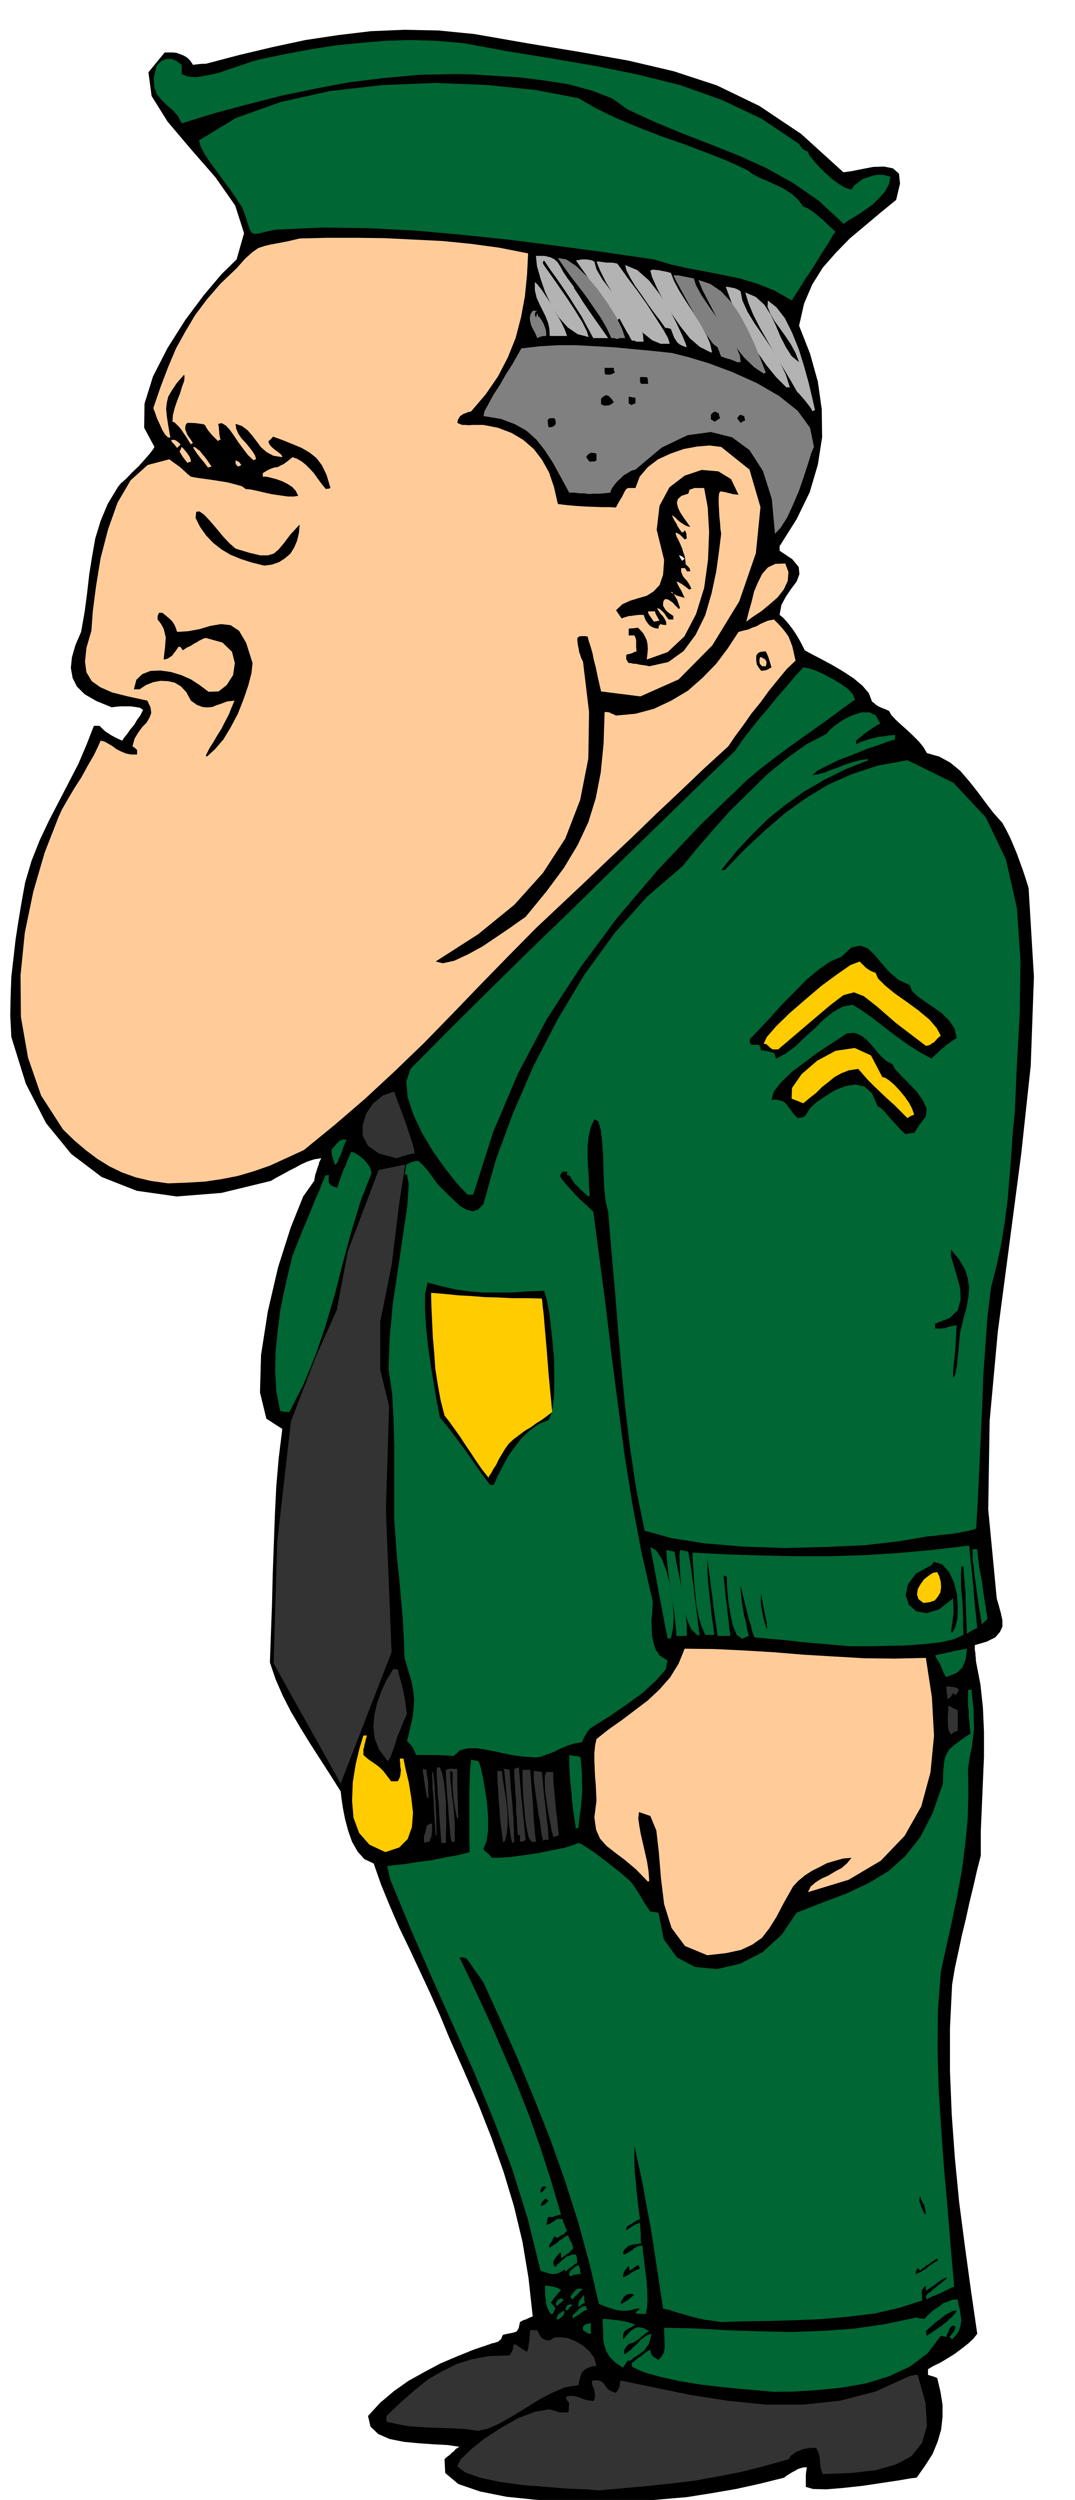 <svg xmlns="http://www.w3.org/2000/svg" fill-rule="evenodd" height="1139.802" preserveAspectRatio="none" stroke-linecap="round" viewBox="0 0 3035 7054" width="490.455"><style>.brush1{fill:#000}.pen1{stroke:none}.brush2{fill:#333}.brush3{fill:#063}.brush4{fill:#fc9}.brush5{fill:#fc0}.brush6{fill:gray}.brush7{fill:#b3b3b3}.pen2{stroke:#000;stroke-width:3;stroke-linejoin:round}</style><path class="pen1 brush1" d="m1668 7062-31-2-57-2-72-5-78-8-75-15-61-21-37-31-2-39 5-5 4-3 4-3 4-3 3-4 6-4 6-7 10-6-33-5-39-2-43-3-42-4-40-8-32-14-22-21-7-30 34-37 39-33 41-29 45-25 45-24 47-20 47-19 47-16 5-2 6-1 6-2 6-2 4-4 4-3 2-6 3-6 13-3 11-2 8-2 6-2 3-4 3-5 2-8 2-10 9-5 9-3 8-4 10-4-12-109-17-102-24-100-29-96-34-96-37-94-41-95-42-95-26-63-28-63-29-62-28-60-30-62-26-60-25-61-21-60-26-12-19-21-16-28-11-31-9-34-6-31-4-27-2-19-29-46-29-45-29-45-27-44-27-46-23-45-20-46-16-47 3-84 3-83 2-83 3-82 3-83 4-82 7-81 10-81-45-29-18-74 3-106 19-122 29-125 36-113 35-87 31-44 3-17 4-12 3-10 3-7 1-6 2-4 2-4 2-4-19 3-19 6-18 8-18 10-18 9-18 10-17 9-15 9-140 34-126 10-113-16-99-39-86-65-71-87-57-111-41-132-3-60 1-56 2-54 6-52 6-53 8-52 9-54 10-55 18-61 23-58 26-55 28-54 28-54 27-52 23-54 21-54h16l6 6 6 6 6 5 8 5 6 4 9 5 10 5 13 6 5-8 9-11 9-13 11-13 8-14 9-12 5-10 3-6-9-6-12-2-14-2h-28l-11 1-10 1-4 1-44-18-33-19-22-22-12-24-5-28 3-30 10-35 16-37 10-57 7-53 6-53 8-50 9-51 15-49 20-48 29-48 8-10 15-13 16-17 19-18 17-19 14-16 10-13 4-7-29-54 1-68 24-77 41-80 50-79 53-71 50-59 42-41 21-74-25-78-56-80-69-79-66-78-45-72-9-67 46-56h22l11 1 11 4 10 4 10 6 8 8 8 12 7-1 9-1 10-1h10l95-25 93-22 93-20 93-14 92-11 95-4 96 2 101 10 155 27 145 24 135 24 128 30 122 40 120 58 118 79 119 108 23-3 30-6 31-6 31-1 25 5 17 15 3 28-11 46-44 36-44 37-43 36-39 40-37 42-30 48-23 54-14 62 31 79 22 79 11 78 1 79-12 77-23 78-37 76-48 76v13l36 24 18 22 2 20-8 21-15 20-15 22-13 24-5 28 10 8 10 11 9 11 9 12 8 12 9 15 8 15 8 16 20 11 27 14 30 16 32 19 29 19 25 21 18 21 9 24 5 3 4 4 4 3 5 3 4 2 7 3 8 3 11 5 6 11 12 13 15 14 18 16 16 15 17 17 13 16 10 17 35 10 31 17 28 23 25 29 23 29 23 31 23 30 25 28 11 20 11 22 9 21 10 24 8 22 9 25 8 24 8 26 15 250-9 251-27 250-33 251-33 250-23 251-4 250 24 251 6 21 6 22 4 19v18l-7 15-13 15-24 12-34 10v12l1 6 1 6v6l1 6v6l1 7 12 62 7 65 3 68v71l-3 70-3 71-3 69v69l-11 43-10 44-11 45-10 46-11 45-10 47-10 46-8 48-6 122v122l5 123 9 124 12 123 16 123 17 124 18 124-11 14-15 14-18 14-20 15-21 13-20 12-19 9-15 9v16l6 2 7 2 6 2 7 3 9 38 6 37v35l-4 36-10 34-14 34-21 33-24 34-17 2-35 6-47 7-53 8-55 6-48 4-38-1-20-6v-33l1-10 2-12h-9l-8 2-9 3-8 5-8 4-8 5-8 5-6 5-68 17-68 15-70 12-69 11-70 6-69 6-68 2-64 2z"/><path class="pen1 brush2" d="m1691 7027-36-3-52-2-62-5-65-5-65-9-56-12-42-15-22-17 9-19 28-27 38-31 48-31 49-28 48-18 40-7 30 9h23l1-3 1-3v-14l1-6-6-8-3-5v-3l3-3 10-2 10 1 9 2 9 3 7 3 9 3 9 1 11 2 4-7 1-8-1-8-1-8-3-8-3-7-1-7 1-5 15-1 10 3 6 5 5 6 4 6 5 6 8 5 14 5 6-9 4-9 1-9 2-8 97 20 102 21 104 16 107 11h105l104-11 101-26 97-44 5-1 6-1 5-1h6l22 79 4 65-14 48-29 37-45 24-57 16-70 8-79 3-5-13-2-10-1-9v-8l-1-8-2-8-3-9-5-9h-12l-11 1-12 2-10 4-11 4-8 6-8 6-5 9-68 19-67 17-67 13-67 12-68 8-66 7-67 6-66 6zm-342-168-34-5-33-2-33-1-32-1-32-2-31-2-32-6-31-7v-16l41-39 39-34 37-30 40-23 40-20 44-14 49-9 58-2 5-9 4-8 1-8 3-7 8 4 10 7 9 6 9 5 2-6 2-7 1-10 2-9v-11l1-8v-7l1-3h20l4 9 6 10 3 3 6 4 6 2 10 1 12-8 18-1 20 2 23 9 20 12 19 16 13 18 7 23-15 3-10 4-8 4-5 5-4 5-3 9-3 10-3 15-37 6-38 16-38 20-38 24-38 23-35 20-32 14-28 6z"/><path class="pen1 brush3" d="m2185 6749-42-4-50-4-58-6-60-7-60-10-53-12-46-13-32-15v-10l6-5 6-5 6-5 7-4 6-5 6-5 7-5 8-4 1 7 3 7 1 3 4 3 5 3 9 6 8-9 6-9 3-11 1-11-1-13v-12l-1-13v-13l87 2 89 5 89 3 90 2 89-3 89-6 90-13 90-19 4 2 5 1h6l7 1 9-10 10-9 11-9 12-7 11-9 13-5 13-5 15-1 2 14 4 15 2 15 2 15-2 14-4 14-8 13-12 13-4-4-3-3 6-8 6-7 3-7 2-7-7-3h-3l-6 7-4 9-4 8-2 8-9-2-7-1-37 49-49 37-60 28-65 20-69 12-69 7-65 4-57 1z"/><path class="pen1 brush3" d="m1759 6681-22-15-15-15-10-16-5-15-4-18v-18l-1-20-1-21 18 1 15 2 12 1 10 2 7 1 9 2 9 3 13 4-8 5-6 4-7 3-4 3-5 3-3 5-2 7v12l8-9 8-9 7-7 8-5 8-4h10l11 3 14 8-8 4-7 6-8 6-6 6-8 5-7 5-8 2-6 2-5 5-3 5-3 3-1 4-1 5v7l9-5 9-7 9-9 9-8 9-10 10-8 10-7 12-4-3 15-4 13-6 9-6 9-9 7-9 7-12 7-12 10-2-1-1-2-5 5-3 5-3 3-1 4-3 2-1 3z"/><path class="pen1 brush1" d="m2617 6591-2-5-1-8 6-6 9-8 12-11 13-9 13-11 13-7 11-6h10l-4 7-10 11-13 12-15 12-16 11-13 9-10 6-3 3z"/><path class="pen1 brush3" d="m1662 6585-10-6-6-4v-10l3-4 4-2 2-1 3-1 4-1 6-1v30h-6zm374-33-26-4-23-3-22-5-19-5-20-6-18-5-18-6-18-4-9-60-9-59-9-59-9-57-11-57-10-57-12-56-12-54v48l1 25 3 27 2 25 3 27 3 27 4 28-9 3-5 4-5 2-3 3-6 3-7 4-4 6v7l6-5 5-3 4-3 4-2 3-3 5-2 5-2 7-2v6l1 8v6l1 8v22l1 8-11 2-8 1-7 1-5 2-5 1-4 4-6 5-5 9v3l3 4 6-3 6-3 5-4 6-3 5-5 7-4 7-3 10-1 1 16 3 23 3 26 4 30 2 29 1 28-1 23-4 19-8-1h-13l-4-1-4-2 6-6 7-6h-10l-13 4-14 2h-15l-15-2-16-5-13-4-12-5-8-3-27-115-32-117-38-119-42-118-46-116-47-113-48-108-46-101-6-9-6-9-6-8-6-8-6-9-6-9-6-8-6-8-10-3h-10l41 85 41 88 39 89 39 91 36 91 33 94 30 93 28 95-7 1-6 2-5 1-3 2-7 1-7-1-3 4-1 6-1 6-2 7 6-2 6-2 5-4 6-3 4-4 6-2 5-1 8 2 2 7 4 9 3 8 4 8-5 5-4 5-4 1-3 2-5 3-5 4-5-1-5-3-4 7-3 7-5 7-4 8h2l1 4 3-3 5-3 5-4 7-4 6-6 8-5 8-6 10-5 5 13 6 11 2 7 1 7-4 4-6 6-10 7-14 10v-17l-4 2-4 5-5 5-4 6-4 6-1 6 1 6 5 6 4-6 7-6 6-6 8-6 7-6 9-3 8-3 9 1 2 5 1 5v4l1 8-9 6-8 7-9 6-7 7-2-5-1-1-10 6-9 5-8 1-7 1-9-2-8-2-9-3-8-3-36-146-44-141-52-138-55-134-60-134-59-132-58-133-55-133-3-7-2-6-2-7-1-6-2-7-1-6-2-6v-6l17-2 30-3 37-6 40-5 39-8 34-6 24-6 11-3-1-33v-134l1-33 1-32 3-29 6 1 6 2h5l5 3 5 15 6 27 6 34 6 40 3 40v37l-4 30-9 22 2 5 6 5 3 3 4 3 4 4 4 6h20l31-2 38-5 41-6 39-8 36-7 26-8 14-6 8 3 16 10 21 14 24 18 23 18 23 18 19 16 14 13 7 9 7 10 6 10 7 11 6 10 7 12 7 10 8 12h4l6 1 6 1 7 1 15 75 37 51 51 27 62 6 65-15 63-32 55-50 42-62 74-29 69-26 61-29 55-33 48-43 42-53 35-68 29-83 1-33 2-24 3-17 6-13 8-12 13-11 19-14 26-18-2-16-1-16-2-15v-15l-2-16v-45h10l3 32 3 28v25l1 25-3 24-3 26-6 28-5 35 1 71-2 71-7 71-9 72-13 71-15 72-16 72-16 74-8 108-1 110 3 111 7 111 8 111 10 112 9 112 10 112-10 4-10 5-10 5-10 5-10 4-10 4-9 4-8 5-3-7v-3l6-6 8-6 6-6 8-6 7-6 8-6 7-6 8-6v-4l-9 4-8 5-9 6-8 7-8 5-7 5-6 4-3 3v-16l-6 5-3 5-2 3v4l-1 3 1 5v7l1 10-65 21-70 16-75 9-77 7-77 3-74 2-69 1-61 2zm-464-6v-7l2-5 1-3 3-2 6-4 7-5 1 2 2 1-2 7-5 7-7 5-8 4zm45-3v-10l8-8 8-8 4-4 5-3 6-3h7v5l4 5-9 3-6 4-5 3-3 3-4 2-4 3-6 3-5 5zm-62-13-7-12-4-10-3-11v-9l-2-10v-29l11 1 9 2 7 1 5 2 6 2 7 5-8 8-7 9-7 9-7 9 8 9 5 8-3 5-1 4-2 2-1 3-3 1-3 1zm46-10-4-3v-3l2-6 3-3 2-2h3l4-1 6 2-10 8-6 8z"/><path class="pen1 brush3" d="m1572 6507-3-8 4-6 5-6 6-2 5 3 2 3-10 8-9 8zm61 3v-7l1-6 1-5 3-3 5-7 6-7v15l3 7-10 5-9 8z"/><path class="pen1 brush1" d="m1755 6501-2-4h-1l3-6 4-6 3-5 4-3 4-3 6-1 6-1 9 3-3 2-4 4-6 4-5 5-6 3-6 4-4 2-2 2z"/><path class="pen1 brush3" d="m1617 6488-5-4-2-3 7-10 7-8 3-3 6-2h5l8 1-8 6-7 8-8 7-6 8z"/><path class="pen1 brush1" d="M1759 6426v-6l1-4 1-3 2-3 1-4 3-3 3-4 5-5 1 5 2 8 7-5 7-5 6-4 6-2v4l3 6-10 4-8 4-7 4-6 5-10 5-7 3z"/><path class="pen1 brush3" d="m1610 6423-3-4v-5l5-8 6-5 7-6 8-4 3 7 2 6v5l1 8h-8l-7 1-7 2-7 3z"/><path class="pen1 brush1" d="m2585 6417 1-8 2-4v-3l3-1 3 1 4 5 6-6 6-4 6-5 6-3 6-5 6-4 6-4 6-4v3l3 3-9 4-8 6-9 6-8 7-8 5-8 5-8 3-6 3zm25-171-4-8-3-7-3-6-1-5-3-6v-12l2-5 1 4 2 6 3 6 4 7 2 6 2 8 1 7 1 8-4-3zm-1084-23 5-10 8-9 3 1 7 5-6 5-5 5-6 3h-6zm0-35v-9l4-7 4-3h5l3 3-6 7-3 4-4 2-3 3z"/><path class="pen1 brush4" d="m1997 5517-63-26-38-51-21-67-9-74-6-73-7-61-17-41-32-11-2 18 3 21 4 23 6 26 6 26 6 27 4 26 2 27-2 1-1 2-35-36-31-26-28-21-23-18-19-21-11-25-5-35 6-47-1-23-1-22-2-23-1-22-1-23v-21l2-21 4-19 34-27 37-26 37-28 37-28 33-31 30-34 24-39 17-42 83 1 84 4 84 5 85 7 85 5 86 5 86 1 88-2 17 111 6 109-10 103-26 96-47 83-67 70-91 54-115 35 8-16 14-12 16-10 20-9 18-11 19-10 15-13 13-16-23 2-22 6-24 7-21 11-22 11-20 13-18 15-15 16-26 46-21 40-20 32-21 27-27 19-32 15-42 9-53 6z"/><path class="pen1 brush5" d="m1088 5226-45-21-29-33-16-43-4-48 2-52 8-50 11-46 11-36h10l-3 10-2 9-2 7-1 7-2 5v17l9 8 9 7 9 6 10 7 9 7 10 10 10 13 12 16h19l4-7 3-8 1-9 1-8-2-9v-9l-1-8v-6h10l6 29 9 38 7 43 5 43-3 40-12 34-24 24-39 13z"/><path class="pen1 brush2" d="m1200 5200-3-4v-15l3-8 2-9 2-8 2-5 1-2 6-2 7-2v23l-1 6-1 8-3 7-2 8h-7l-6 3zm46 0-2-27-2-27-2-27-1-26-3-27-1-26-2-27v-26h9l6 16 5 23 3 27 3 31v30l1 31-1 29v26h-13zm200 0-3-13-3-19-3-24-2-28-3-32-3-32-3-32-3-29 8 1 8 2 3 50 4 40 2 28 2 23v17l1 14v14l1 17-3 2-3 1zm-171-3-3-14-2-24-3-31-2-33-3-34-2-31-1-24v-12l8-3h24v51l1 18v17l1 17v17l1 18-2 2-1 2-4-18-3-16-3-17-1-16-2-17v-49l-5-2-2-1v22l3 25 2 24 4 26 2 25 2 26v52h-9zm145 0-4-32-3-24-2-21-1-18-2-20-1-22-2-29-1-34h13l2 20 4 24 4 26 4 27 2 26v27l-2 24-5 23-2 2-4 1zm48 0v-19h-6l-2-25-1-24-2-23v-23l-2-24-1-23-2-23v-22l6-2 7-2 2 25 2 26 2 25 3 26 2 25 3 26 2 25 3 26-4 3-3 2h-4l-5 1zm33 0-8-11-5-22-5-29-3-33-3-35-1-31-1-26v-16h22l2 25 2 25 2 25 2 26 1 25 2 26 2 25 3 26h-12zm32-3-5-26-3-25-5-25-3-24-4-25-3-24-3-24v-24h5l6 1 6 1 6 1 5 55 5 42 3 30 3 22 1 14 1 11v8l1 9h-10l-6 3zm29-10-5-22-5-25-5-28-4-27-4-28-1-23v-20l4-11h20v21l2 22 2 22 2 22 2 22 3 23 2 22 3 24-3 1-2 2h-4l-7 3zm-332-6-4-58-2-43-3-32v-20l-1-13v-7l1-4 2-1 2 20 2 21 1 22 2 23 1 22 1 23v23l1 24h-3z"/><path class="pen1 brush3" d="m1626 5162-4-29-4-27-3-27-2-27-3-27-2-25-1-24v-24l7 1 7 2h8l10 3 2 24 2 25v22l1 24-2 23-2 25-4 27-3 30h-5l-2 4z"/><path class="pen1 brush2" d="m1207 5075-3-12-2-10-2-11-1-10-2-11-1-10-2-10v-10l4 1 6 2 1 12 2 10 1 8 1 8v26l1 13-2 2-1 2z"/><path class="pen1 brush3" d="m955 4991-24-41-22-39-22-38-21-36-21-38-19-37-18-39-14-39v-78l2-76 2-75 3-75 3-75 3-75 4-75 6-74 11-48 14-45 17-43 20-41 19-42 20-41 19-41 18-41 5-59 9-57 11-57 15-54 17-55 20-53 24-51 28-50 35-7 24-8 17-8 12-4h9l12 10 17 20 26 36 12 12 16 16 17 16 18 17 17 10 18 5 16-5 15-16 35-125 48-130 58-134 68-131 76-127 85-117 92-103 99-85 41-50 45-52 48-54 53-52 53-52 55-45 56-40 56-29 10-12 17-14 22-15 25-12 25-8h23l18 9 12 23-9 4-9 6-9 6-8 6-9 6-8 7-8 6-8 7v10l14-7 13-4 12-4 13-3 12-3 13-1 15-3 18-1v13l-16 4-27 10-36 12-39 16-40 15-35 17-27 14-13 12 15-2 18-5 18-7 20-7 19-8 21-7 22-6 22-3 1 1 2 2-66 26-60 30-55 32-51 36-49 39-46 45-45 48-44 54h10l58-60 57-53 57-49 59-42 61-37 68-30 73-24 83-15 130 64 91 97 57 119 31 138 10 146-2 150-8 145-6 135-6 59-4 62-5 61-5 63-8 62-10 62-13 62-16 62-10 82-6 84-6 84-3 86-4 84-4 87-4 87-5 87-11 4-17 4-23 4-24 4-25 2-21 3-16 1-5 1-76 13-96 11-110 5-115 3-117-4-109-9-96-15-75-21-23-113-17-112-14-114-11-113-10-114-9-113-10-112-9-109-7-28-4-38-2-44-1-44-3-43-4-35-7-23-11-6-10 22-6 26-3 27v29l1 28 2 29 1 28 2 27h-2l-1 3-10-9-8-7-8-8-6-6-7-7-5-7-5-7-3-7-5-3h-4v-10h-13l-4 5-3 8 8 12 10 12 11 12 12 13 11 12 13 12 14 13 15 14 18 136 18 137 16 136 18 138 18 138 22 138 26 138 32 140-1 16-1 19-2 20 1 21 1 20 4 20 6 18 11 17 22 14-4 25-27 31-39 36-47 34-45 31-37 23-20 13-7 9-6 10-5 9-4 10-19 3-20 6-20 8-20 10-21 8-17 6-14 2-11-1-31-2-31-5-32-7-30-6-30-5h-26l-23 6-17 16-9-1h-7l-8-1h-9l-13-1h-60l-4-9-3-6-2-5-2-3-3-4-3-3-4-4-5-5 9-37 7-31 3-28 1-24-3-26-5-26-9-29-10-34-2-57-3-56-5-56-5-55-6-56-4-55-4-54v-210l-1-38-1-37-2-36-2-36-10-69 3-87 9-98 15-99 14-96 12-81 4-60-5-29-17 7-12 20-8 27-5 33-4 34-1 35-1 31-1 26-8 37-8 38-8 38-6 38-7 38-4 38-4 39v40l6 36 5 27 3 20 3 14 1 9 1 6v4l1 4-18-3-13-2-11-2h-45l-2 6-2 9-2 11-1 12-1 12-1 13v11l2 10 8 2 12 4 12 3 14 3 12-1 12-3 8-7 6-11-9-1h-7l-6-1-5-1-6-2-5-2-5-3-5-2-1-9v-8l-1-9-2-7h24l19 3 11 4 8 7 3 10 3 16 1 20 2 27-2 60-1 59v58l1 59 1 58 4 60 7 60 10 64-5 60-11 57-18 54-20 53-24 52-23 54-22 57-16 61-5 2-5 2z"/><path class="pen1 brush2" d="m1094 4968-23-30-13-32-4-33 3-34 8-35 12-33 15-32 18-29h13l3 14 4 14 4 15 4 16 3 15 3 16 2 17 3 19-10 22-9 23-9 21-6 21-6 17-5 14-5 9-2 5h-3zm1591-74-5-8-3-10-1-12v-25l1-11v-9l1-6 5 2 6 4 7 3 8 4v58l-10 3-9 7zm-10-100-1-10-1-8-1-9v-9l9 1 9 1 7 1 6 3 3 2v5l-3 5-5 8-5-5-2-1-3 3-3 6-4 4-6 3z"/><path class="pen1 brush3" d="m2672 4732-3-4-3-4-3-6-2-6-4-9-4-9-7-11-6-12 11-3 12-2 11-3 12-2 10-3 12-2 10-2 12-2-2 16-2 15-4 11-5 11-8 8-9 8-13 5-15 6zm-274-87-35-3-34-3-35-3-33-3-34-4-33-3-33-3-31-3-2-6-2-5-3-8-2-11-6-18-6-24-8-32-10-42v15l2 17 2 17 3 18 3 18 5 18 3 19 5 20-19 8-15-11-11-26-7-33-6-37-3-34-1-25v-9l-5-2-4-2 2 21 2 21 2 21 3 22 2 21 3 21 2 22 3 22h-36l-4-28-4-28-4-28-3-27-4-28-3-27-4-27-3-26v24l1 26 2 26 3 28 3 27 3 29 4 27 4 29h-26l-11-25-8-28-6-31-3-31-3-33-2-31-2-29-1-24 98 5 98 3 96 2h97l96-3 98-6 98-9 100-12 3 28 3 30 3 28 3 30 2 29 3 29 3 29 3 30-8 3-7 4-7 4-7 5-2-42-1-31-1-25v-18l-2-18-1-16-2-19-1-21h-6l-1 21v24l1 24 3 25 1 24 1 25v25l1 25-26 12-38 9-47 5-50 4-52 1-46 1h-63zm-513-22-7-33-6-33-6-32-6-31-6-33-6-32-6-32-6-32 17 10 16 25 13 34 11 42 6 43 3 42-2 35-6 27h-9z"/><path class="pen1 brush3" d="m1910 4616-3-33-3-31-5-31-4-30-5-30-4-29-3-30-2-28h5l6 2 6 1 6 1 5 27 6 29 6 30 6 30 5 30 4 31 3 30v31h-29z"/><path class="pen1 brush3" d="m1968 4613-16-15-12-27-9-36-5-40-5-42-2-36-1-28 2-15h5l6 2 6 1 6 1 2 11 4 22 4 29 5 36 4 36 5 37 4 34 4 30-4 2-3-2z"/><path class="pen1 brush1" d="m2685 4603 2-13 2-12 1-12 2-12v-24l-1-11v-9l-40 31-35 11-30-6-20-18-9-27 6-30 23-31 44-24 4-5 2-4 24 7 19 21 14 29 9 35 2 35-1 33-6 25-9 15-3-4zm-520-6-4-13-4-12-3-13-2-12-3-13-1-13v-12l1-12 5 30 5 24 3 16 3 13v7l1 6-1 3v4-3z"/><path class="pen1 brush3" d="m2772 4584-10-61-6-46-5-35-2-23-3-18v-30h13l2 22 3 24 4 24 5 25 3 25 4 26 4 25 4 26-10 9-6 7z"/><path class="pen1 brush5" d="m2607 4523-14-11-4-13 2-15 8-14 10-14 13-10 12-8 12-2 6 12 4 15 1 15-2 15-7 12-9 11-15 5-17 2z"/><path class="pen1 brush1" d="m1384 4190-20-26-18-25-17-25-17-24-18-24-17-23-18-23-17-20-8-40-8-48-9-54-8-55-6-55-3-51v-45l7-33 42 11 40 9 38 5 38 3h79l43-3 49-2 8 26 8 44 6 56 6 62 1 60-1 54-6 41-9 22-28 11-25 18-23 21-19 25-19 26-15 28-14 27-12 27h-10z"/><path class="pen1 brush5" d="m1378 4168-18-23-16-23-15-23-15-22-15-23-15-21-15-21-14-18-11-43-8-44-7-45-3-44-4-45-2-43-2-43-1-39 38 3 39 4 37 2 38 3 37 1 40 2h40l44 1v2l1 6 1 13 3 24 3 37 5 56 6 77 10 105-14 11-15 11-16 10-15 11-17 10-16 12-16 12-14 13-10 14-9 15-9 15-7 15-8 12-6 11-6 9-3 6v-3z"/><path class="pen1 brush3" d="m804 3984-8-2-5-1-11-55-3-56 1-57 6-57 7-57 11-55 12-53 12-49 28-70 22-52 15-38 12-26 6-17 5-11 3-7 3-5h9l-1 6v11l1 5 2 3 4 4 7 3 10 4 7-22 6-16 5-14 6-11 3-10 4-9 4-10 4-9h5l9 4 9 6 10 8 8 8 9 11 5 10 3 12-31 79-26 86-24 88-23 90-26 88-29 86-34 81-39 76h-13z"/><path class="pen1 brush1" d="M2691 3887v-20l2-19 2-20 2-18 1-19 1-18 1-18 1-16-10 2-9 2-8 2-7 3h-7l-7 1h-7l-6-1v-13l41-16 23-22 8-29-1-32-9-33-9-31-8-27v-19l23 28 16 27 8 25 4 27-2 26-5 30-9 32-9 37-3 29-2 26-3 22-1 19-3 13-2 11-3 6-3 3z"/><path class="pen1 brush3" d="m1320 3371-31-33-33-42-34-48-30-50-25-53-16-49-4-44 12-36 113-114 114-113 114-112 115-111 114-112 115-112 115-112 116-111 22-32 24-31 24-30 25-29 24-30 25-28 24-29 25-27 12 2 20 6 23 10 26 14 24 14 21 15 14 15 6 15-39 28-39 29-38 27-38 27-38 27-37 28-38 29-37 31-131 126-122 129-114 134-104 140-95 146-82 155-70 165-56 176h-16z"/><path class="pen1 brush4" d="m474 3339-49-7-42-10-39-14-35-17-34-21-32-24-33-28-32-31-62-96-37-107-20-115-1-117 12-120 24-116 32-110 39-100 10-22 16-28 19-32 20-31 18-33 17-29 12-25 7-16 10 2 11 6 12 7 12 9 12 6 14 6 15 3h17v-13l-8-7-5-3 6-22 11-18 11-15 12-12 8-14 5-13-2-16-9-19-55-12-44-11-34-15-24-17-15-25-4-30 4-39 14-48 4-55 9-70 13-80 21-81 27-76 37-63 48-43 61-16 12 9 10 7 7 5 7 6 4 4 6 5 6 6 9 7 10 2 19 3 23 3 26 4 25 4 23 6 18 5 11 8 13 1 19 4 21 5 23 5 22 3 21 3h17l12-2-7-14-10-11-14-9-14-7-17-6-15-4-13-3h-10v-10l13-8 11-5 9-3 9-1 7-4 9-4 11-8 15-12 14 5 13 8 11 9 12 12 10 11 10 14 11 15 13 16 4-1h4l2-1 3-1-11-37-13-27-16-21-19-15-22-13-24-10-27-11-30-11-5 6-8 7 1 6 5 7 7 7 9 7 7 5 6 5 3 4 1 4-25-4-19-10-16-14-12-16-13-17-13-15-16-12-18-6 2 14 6 14 9 13 12 13 10 12 9 12 7 11 3 11-5 1-2 2-16-15-13-17-14-19-12-18-12-17-11-12-12-7-10 2 1 5 1 6v5l1 6v5l1 6 1 6 2 6h-4l-3 4-18-18-10-12-6-9-2-5-5-4-8-1-15-2-23-1-5 6-1 7v6l3 7 2 6 5 8 6 8 6 10h-3l-3 3-7-11-6-10-7-10-6-9-7-9-7-7-6-6-6-2 1-18 5-20 7-21 8-20 6-20 6-16 1-12-1-6-21 24-14 21-10 17-4 17-2 17 2 22 4 26 6 34-7-1-8-8-8-13-7-16-8-17-5-15-4-10-1-4 21-61 21-55 22-52 26-47 28-47 33-44 38-44 46-44 24-27 20-18 17-12 18-6 17-4 22-4 26-5 34-8 78-2h80l81 1 82 4 81 4 81 8 81 11 81 16-3 60-6 61-11 59-15 58-22 55-28 54-35 51-41 48-9 2-7 3-6 2-4 3-5 3-3 5-3 5-2 9 6 3 8 3h9l10 1 9-1h32l41 8 39 15 32 19 30 26 23 30 20 36 14 41 11 48 7 1 16 2 22 2 27 2 27 1 26 1h22l17 1 4-8 4-7 4-7 4-6 3-6 3-6 3-6 4-6 5-3h21l12-32 23-27 29-22 35-16 37-13 38-7 35-3 33 4 80 64 31 106-13 130-47 136-76 124-95 96-108 48-111-14-9-39-6-29-6-23-3-16-4-14-3-10-4-12-3-12-7-1h-12l-5 1-5 4v7l1 9 1 7 2 9 1 7 3 9 3 9 5 10 17 142-2 131-23 117-42 109-63 97-81 90-102 83-120 77 20 5 32-7 39-18 42-23 40-27 37-25 28-20 16-11 59-72 49-66 39-65 30-64 21-68 14-72 8-81 3-90h5l6 1h3l4 3 6 2 8 4 55-5 52-14 49-23 47-28 41-36 39-40 33-44 30-46 15-4 13-3 11-5 12-4 10-6 11-5 12-5 16-3 12 12 11 12 9 11 9 13 5 12 6 16 4 18 5 22-25 24-24 29-26 32-24 33-26 32-23 33-23 31-19 28-69 63-67 64-68 64-67 65-68 64-68 65-68 64-68 64-79 80-79 81-79 82-80 82-82 79-83 77-86 74-87 71-50 23-46 21-46 16-44 13-46 9-47 7-51 3-54 2z"/><path class="pen1 brush3" d="m946 3287-4-11-2-8-3-7v-4l-1-6v-6l4-6 5-5 4-6 5-4 4-5 6-2 6-2 8 1-9 22-6 18-6 12-3 10-4 5-2 3h-2v1z"/><path class="pen1 brush2" d="m1120 3268-50-13-31-22-15-28v-31l10-32 20-29 27-22 32-11 4 12 8 22 10 26 11 30 9 28 9 26 5 19 2 12h-7l-6 2-7 1-6 3-7 1-6 2-6 2-6 2z"/><path class="pen1 brush1" d="m2556 3200-12-11-10-11-11-12-10-11-10-12-9-10-9-8-7-3-16-37-21-19-27-6-28 5-30 12-27 17-24 16-17 16-5 7-4 7-3 5-3 4-4 2-4 2-7 1-6 1-13-14-8-11-7-9-4-6-7-6-7-3-12-3h-16l7-24 21-26 29-28 36-27 36-27 35-23 29-19 20-13 21-2 19 8 15 11 15 16 13 16 14 16 15 13 17 9 7 14 17 18 21 21 23 24 17 24 11 24-2 22-16 21-5 7-4 7-4 6-4 6h-6l-6 1-7 1-6 1z"/><path class="pen1 brush5" d="m2562 3155-19-19-18-18-19-17-18-17-19-18-17-17-15-17-14-16-26 4-21 8-20 11-17 14-18 14-16 16-19 15-18 15-33-13 1-30 27-39 44-38 52-28 54-8 46 21 32 61 8 2 12 8 14 12 15 16 14 17 12 17 9 17 6 17-10 4-9 6z"/><path class="pen1 brush1" d="m2191 2987-3-10-3-6-10-3-10-2-9-2h-7l-3-10-3-6h-20l-4-3-2-2v-11l27-28 31-33 32-36 35-35 34-35 35-29 33-23 31-13 28-26 25-6 22 8 20 19 19 23 23 26 25 21 32 15 5 15 15 15 21 15 25 17 24 17 21 21 15 22 6 27-13 8-9 7-8 5-6 6-8 6-7 7-9 8-11 11-33-18-29-18-28-20-27-20-27-21-26-20-27-19-26-16-27 5-27 15-27 21-26 26-28 25-27 26-27 20-27 14z"/><path class="pen1 brush5" d="m2181 2961-7-5-5-5-6-5-7-1 9-19 26-30 38-37 45-39 46-39 45-33 36-25 26-10 3 3 4 4 5 5 6 6 6 4 6 4 7 3 8 3 7 16 20 20 27 22 34 24 33 24 30 25 21 24 12 22-10 9-9 10-6 3-5 4-6 2-6 1-84-64-54-47-37-29-28-11-30 8-38 29-59 50-87 74h-16z"/><path class="pen1 brush1" d="m581 2132 10-20 12-19 11-19 12-19 10-20 10-19 8-20 8-19-20 2-16 6-15 5-12 5-14 1-13-1-16-6-17-12-13-24-15-16-18-11-19-4-21-1-21 4-20 8-18 12h-16l7-27 17-16 23-9 28-1 29 4 30 9 27 12 23 15 27 20 28-1 23-18 18-28 5-34-8-32-27-26-47-13-7 2-6 3-6 3-6 4-8 4-9 6-11 5-12 8-4-6-2-3-3-1h-3l-4 6-4 6-5 6-5 7-6 4-6 4-6 2-6 1 2-19 2-16 1-15 1-12-3-13-3-12-7-13-10-13v-10l4-9h9l4 3 5 4 6 5 7 6 6 6 6 9 4 9 4 12 32-2 32-6 30-9 30-5 27 3 24 16 20 34 18 57-3 28-9 35-13 38-16 41-20 38-21 35-24 28-23 21-2-2-1-1zm1568-239-6-8-4-6-3-6v-4l-1-5v-11l1-5 5-6 5-2 3-1h3l4-1h6l4 8 4 10 1 4 2 6 2 7 3 10-9 5-6 3-7 1-7 1zm-316-13-8-2-7-1-8-1-6-1-8-2h-7l-8-2h-6l-5-7-2-4v-12l4-2 6-1 3-1 4-1 5-3 7-2-1-12v-20l-2-7-3-6h-16v-19l6-1h7l6-1 7-1 8 8 7 8 5 9 5 11 2 10 1 13-1 14-2 17 59-21 47-44 33-63 23-74 11-80 3-78-4-70-10-54h-28l-4 2-5 1-5 3-1 5-2 5-19 6-10 9-3 10 3 14 6 13 9 14 10 14 10 14-8-2-7-3-8-5-6-4-7-6-6-6-6-5-4-2 6 13 7 11 3 7 4 6 4 6 5 6 5-3 2-4 3 5 2 5v5l1 8-3 2-3 1-6-6-4-4-3-3-3-2-6-3-4-1 3 11 6 11 5 11 5 12 3 10 4 11 2 12 1 12 2 1 5 5 4 5 2 8h-10l-2-5-4-4h-10v10l3 8 3 6 5 6 4 4 5 7 4 7 5 10-5 2-1 1-6-5-4-3-4-3-3-2-4-3-4-2-5-3-6-2 4 9 6 11 3 5 3 6 3 7 4 8-21-6-12-6-6-4 1-1 3 1 6 8 8 14 8 23h-2l-1 3-6-6-6-6-5-6-4-3-9-6-9-2-5 6-1 7v6l4 7 3 5 6 6 7 5 9 6v10h-13l-5-6-4-6-4-6-4-4-9-8-7-2 2 4 4 6 4 6 6 6 4 6 4 7 2 6v7l-6-1h-3l-4-1-3-1-5 5-1 8-11-2-8-3-7-5-4-5-5-7-3-6-2-6-2-5h-13l-9 1-7 1-6 1h-6l-6 2-7 2-8 3-5-7-4-6-4-6-3-4 18-17 22-10 23-7 24-7 19-12 17-18 10-29 3-42-21-85 8-68 28-52 43-33 48-16 47 4 36 22 21 44-10-1-7-1-7-2-6-1-6-2-5-1-6-1h-5l-3 6-1 12v16l1 19 1 18 2 19 1 16 2 13-6 49-8 58-13 61-18 62-27 55-34 46-43 31-54 12z"/><path class="pen1 brush4" d="m2152 1880-7-7-1-9 1-7 1-3 4 1 8 4 3 3 3 5v6l-2 7h-10zm-306-126-7-10-5-7-4-7v-5h19l2 7 4 7 3 6 4 6-9 2-7 1zm261 0 7-28 8-28 7-29 11-26 12-24 16-18 21-10 28-1 9 24-2 25-11 24-18 23-23 20-23 19-23 15-19 14z"/><path class="pen1 brush1" d="m746 1596-36-9-31-10-29-12-25-15-23-18-20-21-17-24-13-26 2-17 9-1 13 9 17 18 18 21 19 23 18 19 17 15 40 12 30 7h21l17-5 14-12 15-18 18-24 26-28-2 23-5 22-8 19-11 18-15 13-17 11-20 7-22 3z"/><path class="pen1" style="fill:#fff" d="m1926 1583-6-10-3-6 4 1 4 2 3 2 5 5-5 3-2 3z"/><path class="pen1 brush6" d="m2188 1506-9-98-25-79-38-59-49-36-60-15-66 9-73 35-74 62-11 3-10 6-12 7-9 9-10 9-8 10-7 10-4 11-17 2-15 1h-15l-13 1-14-2h-13l-15-2h-14l-25-46-22-40-23-35-23-29-28-25-32-18-40-15-49-8 3-14 11-20 14-26 19-29 17-30 18-28 14-25 11-19 52-6 52-3h52l53 3 53 3 53 5 54 5 56 6 44 11 60 18 67 25 69 31 62 36 53 42 35 48 11 54-7 16-9 29-12 37-14 41-17 40-17 37-18 28-16 17z"/><path class="pen1 brush4" d="m587 1319-13-17-10-12-7-9-4-6-4-6-2-3-1-3-1-2 6 1 6 5 7 5 7 9 6 7 7 9 6 9 7 10-4 2-6 1zm84-3-4-5-2-3v-9l5 2 4 2 3 3 4 6-4 3-6 1zm-142-10-7-9-6-8-5-8-4-7 3-6 3-7 1 1 4 4 4 5 6 7 4 6 4 6 2 6 1 7-6 1-4 2z"/><path class="pen1 brush1" d="m1665 1303-5-6-5-7 5-8 6-3 2-2 4 1h5l7 2v19l-3 2-2 1h-9l-5 1z"/><path class="pen1 brush4" d="m500 1264-7-9-5-5-4-5v-4h6l5 1 6 4 9 8-5 5-5 5z"/><path class="pen1 brush1" d="m1549 1206-2-10-1-10 3-4 3-2h13l3 5 1 6v4l-2 5-4 2-4 3h-5l-5 1zm542-13-5-6-5-7 5-6 2-3h4l3 1 6 2 1 6 2 6-7 3-3 3h-2l-1 1zm-74-3-5-4-5-3v-13l6-6 7-3 4 3 6 3v5l3 8-8 5-4 3-3 1-1 1z"/><path class="pen1 brush7" d="m2294 1161-4-8-5-7-7-9-7-9-8-9-6-7-6-6-2-3-19-33-21-35-22-37-21-37-21-37-18-35-14-34-9-30 30 13 24 22 18 28 15 32 13 31 15 29 16 25 21 17-10-26-13-24-16-24-15-21-16-22-11-20-8-19 1-18 24 19 24 31 20 40 19 47 15 48 13 47 10 42 8 35-5 2-2 2z"/><path class="pen1 brush1" d="m1707 1145-5-2-5-2v-16l5-5 5-3 4-2 4 1 3 1 4 4 5 5 6 9-8 6-7 3h-6l-5 1zm74-4-4-1-2-2v-19l9 2 10 1v16l-8 3-4 2h-1v-2z"/><path class="pen1 brush7" d="m2220 1093-29-29-27-33-25-36-23-37-22-40-18-38-15-38-12-33 9 1 10 2 5 1 6 2 6 3 6 4 5 26 14 31 20 33 25 36 24 36 23 38 17 36 11 35h-10z"/><path class="pen1 brush1" d="m1810 1083-3-6v-13h19l2 3 1 3v5l1 8h-20zm-100-26-3-4v-15h26v6l3 7-7 4-6 2h-13z"/><path class="pen1 brush6" d="m2156 1054-27-18-28-27-28-35-26-39-25-42-21-40-18-35-11-28 33 11 31 21 27 29 25 36 21 39 20 42 17 42 16 41-3 2-3 1z"/><path class="pen1 brush6" d="m2081 1022-6-3-6-2-6-3-6-1-6-2-6-2-5-2-4-1-3-7-2-6-3-7-2-6-13-10-16-22-19-31-19-33-20-36-17-31-14-26-7-14h14l6 1 8 2 7 1 8 2 7 1 8 2 6 19 16 29 23 34 27 38 24 36 22 34 12 27 2 19h-10z"/><path class="pen1 brush7" d="m2004 993-28-14-28-24-27-34-25-36-24-39-18-35-13-29-5-18 3-2 4-1h4l6 1h5l9 2 11 2 16 4 9 23 15 28 19 30 21 32 19 31 17 30 11 26 5 23-3 2-3-2z"/><path class="pen1 brush7" d="m1939 980-12-4-8-4-7-6-4-6-5-8-3-8-3-8-3-8-8-2-8-1-14-20-17-22-18-25-17-25-18-25-14-23-11-21-4-16 34 14 33 29 29 37 27 42 21 40 17 36 10 24 3 10zm-74-10-24-10-26-21-28-31-27-35-26-39-23-37-17-34-10-25h7l7 1 7 1 8 1h15l7 1 8 2 11 15 20 28 25 33 27 38 24 37 22 34 14 25 5 16h-26z"/><path class="pen1 brush7" d="m1797 964-7-3h-6l-5-8-4-8-5-8-4-7-5-9-4-7-4-8-4-7-3 2-3 2-15-21-15-21-15-21-14-21-15-22-14-21-15-21-14-20 5-1 6-1 6-1h12l7 1 7 1 9 4 6 22 17 29 24 31 28 33 26 31 22 31 14 26 2 23h-20z"/><path class="pen1 brush6" d="m1743 957-9-3h-8l-14-30-17-29-20-29-20-29-22-29-21-27-20-28-17-25 24 4 28 19 30 29 31 37 27 38 24 38 17 34 9 27h-17l-5 3zm-226-3-6-14-6-11-5-10-2-8-2-8v-8l2-9 6-9h13l-5 3-1 3-1 5 3 8 2-7 2-6 1 5 2 5 2 1 4 5 4 6 5 9 3 8 3 9 1 8v9h-6l-6 1-7 2-6 3z"/><path class="pen1 brush7" d="M1694 954h-19l-17-31-16-30-18-28-17-27-18-27-18-26-18-25-17-25-3 4v5l6 9 15 21 21 30 25 36 23 35 21 34 13 26 5 16-31-8-28-19-25-28-21-34-18-38-13-38-10-35-3-29h24l17 4 12 6 9 9 7 11 8 15 12 18 18 24 1 4 3 5 4 6 8 12 10 16 17 25 23 33 31 44h-23z"/><path class="pen1 brush7" d="m1552 948-1-21-4-17-7-18-8-16-9-18-8-18-5-21v-23l6 5 12 15 13 19 16 25 14 25 14 25 10 21 6 17h-49z"/><path class="pen1 brush3" d="m2236 848-49-28-48-19-49-15-49-10-50-10-49-9-49-11-47-14-137-20-134-18-133-17-132-14-133-12-132-7-133-2-134 6-28 6-19 5-13 1-7-3-6-9-4-13-7-22-10-27-15-23-17-25-20-27-19-26-20-27-16-24-11-22-4-16 104-63 126-45 139-31 149-17 149-6 147 6 136 14 121 23 50 29 56 27 60 25 64 25 63 22 64 24 61 24 59 27 15 11 20 11 22 9 24 11 23 11 21 14 18 16 15 20 11 4 11 7 11 8 12 10 11 9 12 12 11 10 12 11-7 9-14 24-20 31-22 36-23 34-19 31-14 21-4 8z"/><path class="pen1 brush3" d="m2378 628-67-62-71-49-75-42-77-35-80-32-80-31-80-33-76-35-43-31-57-22-66-18-70-11-72-9-68-4-60-4-48-1-103 2-100 9-98 12-96 18-96 20-94 24-94 25-94 29-11-21-14-16-17-14-14-14-14-17-7-19-2-27 8-34 8-9 8-6 8-4 9-1h8l9 3 9 5 12 9v26l17 7 24 2 29-5 33-7 32-11 33-11 29-10 26-7 72-15 70-13 70-11 70-7 69-6 72-2 73 2 78 7 119 22 123 20 123 21 124 25 121 30 118 42 112 53 106 71 3 5 4 6 2 2 4 3 5 3 7 3 4 10 11 14 15 17 18 18 19 17 20 15 18 11 18 5 8-12 12-9 12-9 15-5 15-5 16-2 15 1 17 5-4 20-11 21-16 18-19 19-23 16-22 15-21 12-17 12-3-4z"/><path class="pen2" fill="none" d="m1075 3290-87 239-49 194-64 164-62 113-26 358-16 336 191 342 145-358-16-391 9-313-32-109 23-142 55-378"/><path class="pen2 brush2" d="m1068 3300-87 229-32 168-58 129-71 184-39 342-10 342 191 342 145-374-16-401 9-293-25-103v-136l32-158 22-178 17-109-78 16z"/></svg>
